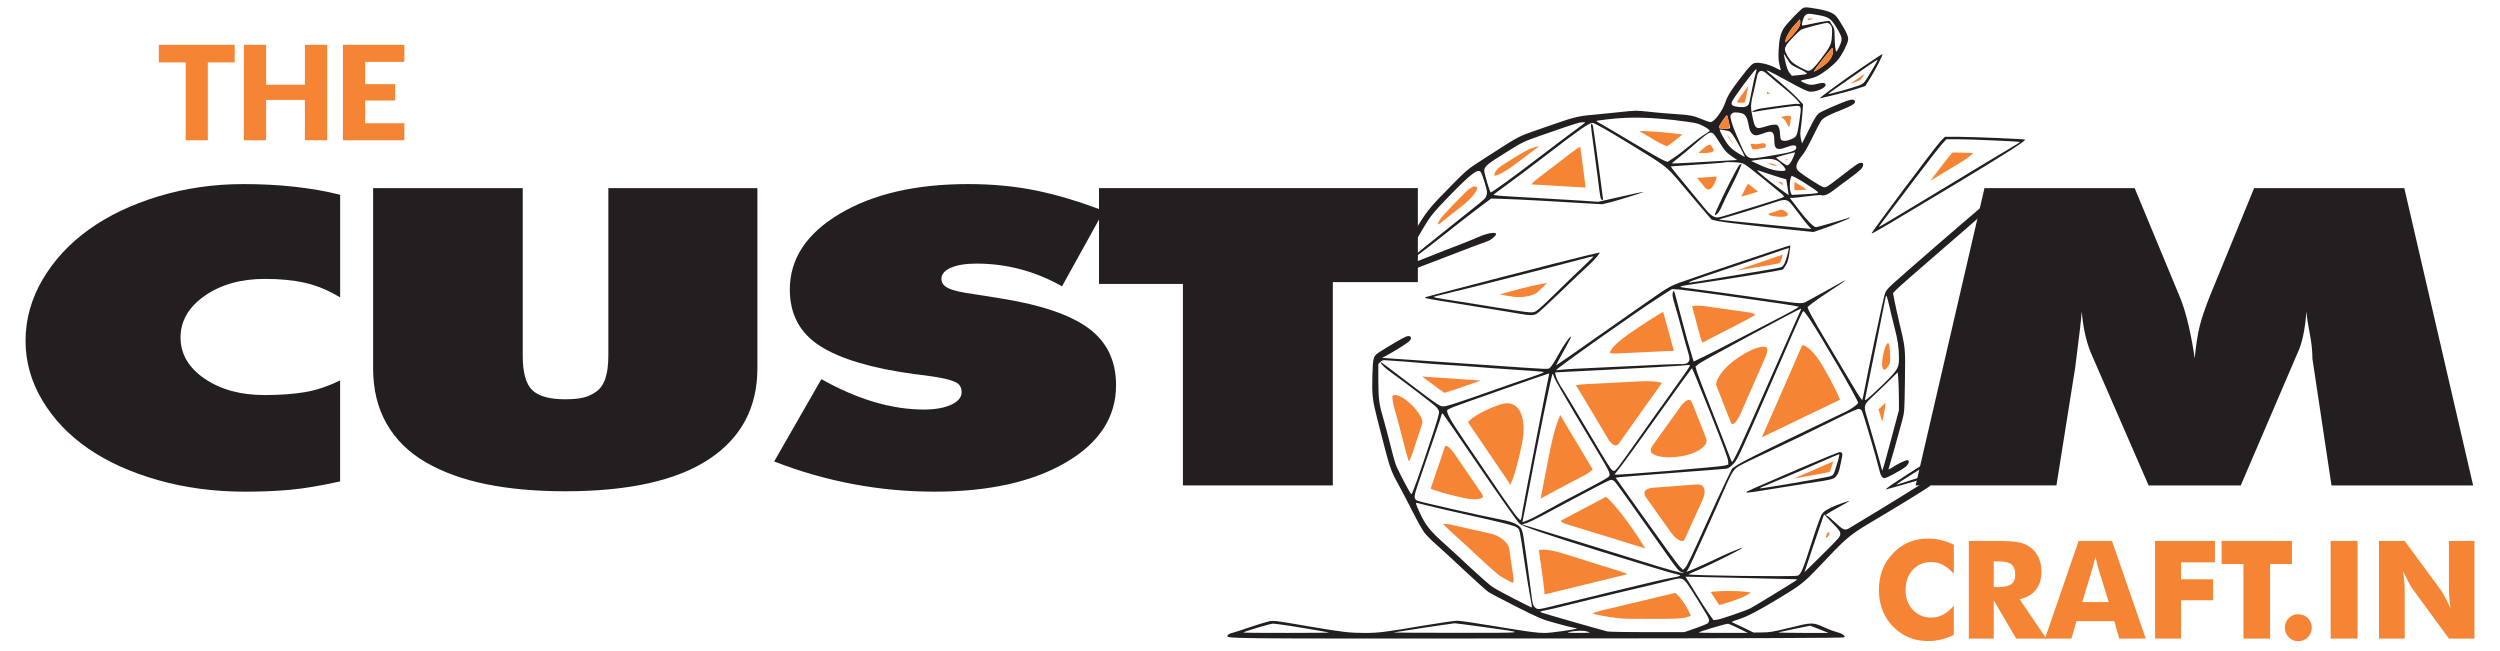 <?xml version="1.0" encoding="UTF-8"?> <svg xmlns="http://www.w3.org/2000/svg" id="Layer_2" data-name="Layer 2" viewBox="0 0 3213.01 836.06"><defs><style> .cls-1 { fill: #231f20; } .cls-1, .cls-2, .cls-3 { stroke-width: 0px; } .cls-2 { fill: none; } .cls-3 { fill: #f58435; } </style></defs><g id="Layer_1-2" data-name="Layer 1"><rect class="cls-2" width="3213.01" height="836.06"></rect><g><g><g><path class="cls-1" d="M1791.95,354.86c1.36,0,23.35-8.06,48.9-17.91,43.25-16.75,59.69-22.93,70.79-26.91,5.34-1.88,12.15-7.96,11.1-9.74-1.57-2.41-12.36-.31-22.62,4.29-5.45,2.41-16.54,6.91-24.71,10.05-8.27,3.04-27.44,10.58-42.83,16.75-15.29,6.07-28.06,10.79-28.27,10.58-.31-.31,6.49-5.65,14.97-11.94,8.48-6.28,27.23-20.73,41.57-32.15,14.35-11.41,32.67-25.76,40.84-31.73l14.76-10.99,17.8.52c9.84.31,30.26,1.36,45.55,2.2,15.29.94,39.37,2.41,53.61,3.14l25.76,1.47,10.37-2.51c12.04-3.14,43.67-12.98,43.04-13.51-.21-.21-13.4,2.62-29.42,6.28l-29.11,6.6-21.15-1.47c-11.62-.73-38.54-2.41-59.9-3.56-45.76-2.51-54.03-3.14-53.4-4.19.31-.52,7.02-5.45,14.87-11.1,7.96-5.66,33.72-25.03,57.28-43.14,38.22-29.42,50.47-37.91,54.87-37.91,2.62,0,16.44,7.75,45.45,25.45,48.9,29.84,49.63,30.37,65.86,49.64,7.64,9.11,20.21,23.87,27.85,32.88l13.93,16.23,7.64,1.88c6.81,1.57,48.48,6.49,103.14,12.04l20.11,2.09,10.26-3.46c13.4-4.61,34.97-13.19,36.34-14.56.73-.73.42-.84-.73-.42-5.86,2.09-41.15,12.25-42.41,12.25-3.14,0-11.94-8.9-22.72-23.14l-11.1-14.55h3.56c1.88,0,10.58-.94,19.27-2.09,8.69-1.15,16.44-1.78,17.38-1.47,3.46,1.36,9.11-.84,16.02-6.18,3.87-3.04,13.09-9.95,20.52-15.29,14.35-10.58,17.49-13.61,17.49-17.49,0-1.99-.52-2.51-2.93-2.51-2.93,0-5.34,1.67-29.11,20.1-13.3,10.26-15.08,11.31-18.43,11.31-2.41,0-27.23-15.81-32.46-20.73-5.13-4.71-3.46-10.47,6.49-22.72,1.78-2.3,7.12-11.94,11.73-21.47,4.61-9.53,9.53-18.85,10.89-20.73,2.93-3.77,9.32-7.23,25.55-13.61,13.61-5.44,17.8-7.96,17.8-10.58s-2.83-3.46-7.33-2.2c-8.69,2.51-36.02,14.35-39.37,17.17-2.72,2.2-5.97,7.64-12.46,20.73l-8.8,17.8-1.26-4.5c-1.36-5.23-1.36-9.95.1-19.06.52-3.56,1.26-11.1,1.68-16.65l.73-10.16-7.75-8.27c-4.29-4.61-14.14-13.61-21.89-20.11-7.75-6.49-15.08-12.67-16.23-13.82q-2.09-2.09,2.09-.31c2.3.94,13.93,7.12,25.86,13.72,14.56,8.06,23.04,12.15,26.18,12.57,7.33,1.05,20.73-4.5,20.73-8.59,0-2.72-3.46-3.35-9.42-1.68-7.85,2.2-12.25,1.99-18.43-1.15-5.76-2.93-6.28-2.62,6.39-5.03,3.46-.63,8.48-2.3,11.1-3.67,7.75-3.87,21.36-14.66,26.07-20.63,5.24-6.39,12.15-19.69,13.09-25.13.84-4.4-1.47-9.95-10.16-23.77-4.92-7.85-6.28-9.21-11.31-11.73-3.77-1.89-10.26-3.67-18.43-5.03-13.93-2.3-14.66-2.3-17.7-1.15-2.93,1.26-20,18.85-24.19,24.92-4.71,6.7-6.81,15.08-7.44,29.63-.42,9.11-.1,13.61,1.15,18.43.94,3.56,1.68,6.7,1.68,7.02s-3.46-1.26-7.64-3.46c-8.17-4.19-20.42-7.02-25.65-5.76-3.56.73-6.39,3.56-18.22,18.85-12.15,15.71-17.07,23.46-19.69,31.52-3.87,11.41-14.35,25.55-19.06,25.55-1.47,0-6.39-1.68-11.1-3.66-10.47-4.5-15.08-5.45-35.81-6.81-8.9-.52-23.56-1.78-32.57-2.83-16.13-1.78-16.75-1.78-37.7.52-11.73,1.26-27.23,2.83-34.45,3.46-16.44,1.26-25.45,3.46-46.6,10.89-9.21,3.25-22.62,7.96-29.84,10.37-16.65,5.76-21.36,8.17-45.03,23.46-10.68,6.91-24.08,15.6-29.74,19.16-8.38,5.45-14.03,10.37-28.9,25.55-30.58,31.1-32.78,33.72-48.48,60-7.85,13.09-17.59,29.22-21.78,35.81-4.19,6.6-7.96,13.61-8.48,15.5-1.15,4.19.31,6.49,3.98,6.49ZM2345.05,83.34c-6.49,4.92-13.3,9.11-13.93,8.48-.63-.52,22.62-30.16,23.67-30.16.52,0,.94,1.99.94,4.4,0,5.86-3.87,12.04-10.68,17.28ZM2319.71,20.09c2.83-2.83,4.5-2.93,16.54-.84,13.09,2.3,16.44,4.4,22.3,13.4,6.91,10.79,9.01,15.81,8.06,19.9-.73,3.77-5.13,12.88-6.49,13.72-1.15.63-2.3-10.16-2.3-21.36,0-6.91-.42-8.48-3.25-12.98l-3.25-5.13-5.86.63c-3.35.42-11.1,1.78-17.49,3.25-6.28,1.47-11.62,2.41-11.83,2.2-1.15-1.15,1.47-10.68,3.56-12.78ZM2294.47,52.76c1.26-6.07,6.07-14.45,12.46-21.15l6.39-6.91.31,3.35c.21,2.2-.52,4.92-2.2,7.75-1.47,2.41-5.97,7.96-10.16,12.25-6.7,7.02-7.43,7.54-6.81,4.71ZM2295.83,58c3.35-5.34,16.75-19.06,20.1-20.42,4.08-1.68,29.22-8.17,32.15-8.27,1.26-.1,3.25,1.15,4.5,2.72,2.09,2.62,2.3,3.87,1.88,12.88-.52,12.15-1.68,14.56-14.66,31.52-8.48,11.1-12.25,14.56-15.81,14.56-2.72,0-16.44-7.33-20.42-10.99-4.5-3.98-9.63-12.98-9.63-16.65,0-1.26.84-3.66,1.89-5.34ZM2297.2,76.22c4.4,7.12,4.5,7.23,16.02,12.67q11.62,5.55,7.96,6.39c-1.99.42-6.91,1.05-10.99,1.47l-7.33.63-2.93-3.67c-1.99-2.51-3.66-6.91-5.34-14.24-1.36-5.76-2.3-10.47-2.2-10.47.21,0,2.3,3.25,4.82,7.23ZM2189.44,265.96c-4.4-5.55-14.87-18.32-23.25-28.38-8.48-10.05-16.13-19.58-17.17-21.05l-1.67-2.72,17.49-1.15c9.74-.73,25.34-1.78,34.87-2.41,9.53-.63,17.49-1.36,17.8-1.68.31-.31,5.03-.31,10.47-.1,7.54.31,11,.94,14.14,2.72,2.3,1.15,12.98,9.42,23.67,18.22,10.68,8.8,21.26,17.49,23.56,19.37,3.14,2.51,3.77,3.56,2.83,4.5-.63.73-14.03,5.13-29.84,9.95-15.71,4.71-33.93,10.37-40.31,12.46-6.49,2.09-12.98,3.77-14.56,3.77-5.45,0-9.95-3.35-18.01-13.51ZM2285.68,219.47c-7.23-.63-15.18-3.25-27.85-9.21l-7.33-3.46,7.33-1.26c11.94-1.99,20.94-1.78,25.55.63,2.3,1.05,5.97,4.29,8.38,7.02,5.24,6.07,4.19,7.12-6.07,6.28ZM2295.62,230.36l1.68,10.16c.94,5.55,1.68,10.16,1.57,10.26-.1.1-6.39-4.4-13.93-9.95-12.88-9.42-27.96-21.99-26.49-22.09.42,0,6.07,1.88,12.56,4.08,6.6,2.2,14.77,4.82,18.22,5.86l6.39,1.68ZM2311.33,273.92c4.82,6.49,10.47,13.72,12.67,16.02l3.87,4.4-5.65-.63c-3.14-.42-29.74-3.04-59.06-5.86-29.32-2.83-53.51-5.34-53.72-5.65-.21-.21,1.88-.94,4.61-1.57,7.85-1.99,51.94-15.5,65.24-20.11,13.09-4.5,16.44-4.61,20.73-.63,1.47,1.26,6.49,7.54,11.31,14.03ZM2296.67,212.45c-1.67,0-14.56-9.42-13.93-10.16.52-.42,21.68-6.18,23.98-6.49.42-.1-.42,2.83-1.99,6.39-2.72,6.49-5.65,10.26-8.06,10.26ZM2308.82,228.79c2.93,1.47,10.68,6.28,17.28,10.68,11.62,7.75,11.94,8.06,9.01,8.8-1.57.42-9.53,1.15-17.59,1.47l-14.66.73-1.36-2.83c-2.3-5.03-1.05-21.57,1.57-21.57.21,0,2.83,1.26,5.76,2.72ZM2257.82,99.88c1.26-7.85,4.19-10.26,9.22-7.75,1.26.73,4.4,3.14,7.02,5.55,2.62,2.41,10.68,9.01,17.8,14.87,7.23,5.76,15.18,13.09,17.8,16.13,4.5,5.34,4.61,5.55,1.78,4.82-1.57-.31-10.79.52-20.84,1.99-9.95,1.47-21.57,3.14-25.86,3.67-6.7.94-13.72,3.56-12.46,4.71.21.21,2.2,0,4.5-.52,6.91-1.47,48.17-7.33,52.15-7.33,6.07,0,6.39,1.15,3.87,18.01-3.14,20.94-3.35,21.47-9.84,24.5-6.7,3.14-12.67,3.35-14.24.52-.52-1.15-1.05-4.19-1.05-6.81,0-5.13-1.47-10.05-3.46-11.31-2.3-1.47-7.43-.84-15.71,1.78-12.04,3.87-13.09,2.93-16.54-14.24-2.41-11.73-2.2-14.76,2.72-34.45,1.26-5.45,2.72-11.83,3.14-14.14ZM2257.19,88.89c.63,0,.21,2.51-.84,5.55-1.05,3.04-3.25,12.57-4.82,21.15-1.57,8.48-3.25,16.54-3.87,17.91-1.68,3.56-5.45,4.71-13.09,3.98-7.43-.84-9.84-2.3-9.01-5.86,1.05-4.4,29.53-42.72,31.62-42.72ZM2225.47,146.38c1.78-1.89,2.83-2.2,8.06-1.68,4.4.42,6.91,1.26,8.69,2.93,2.62,2.51,3.77,5.55,5.65,15.71,1.36,6.91,4.71,10.68,9.21,10.58,1.57,0,5.45-1.05,8.59-2.3,11.62-4.61,14.66-2.83,14.66,8.38,0,12.04,3.35,13.82,16.44,8.9,7.64-2.93,11.83-2.72,11.83.42,0,4.82-4.71,6.28-37.38,11.62-27.12,4.4-24.92,5.76-36.96-21.47-4.08-9.11-8.17-19.69-9.11-23.67-1.68-6.91-1.68-7.23.31-9.42ZM2227.77,174.54c4.5,6.7,15.18,26.39,14.56,27.02-.1.21-4.08-1.99-8.8-4.92-5.97-3.66-9.84-6.91-12.98-11.1-3.87-5.13-10.37-16.86-10.37-18.74,0-.31,1.26-.31,2.93,0,1.57.21,4.61.73,6.7,1.15,3.35.52,4.61,1.57,7.96,6.6ZM2219.6,148.26c.42.42,1.26,3.67,1.99,7.12.73,3.46,1.57,7.12,1.78,8.06.52,1.68-.31,1.89-6.81,1.89-5.97,0-7.44-.31-7.44-1.57,0-2.3,9.63-16.44,10.47-15.5ZM2202.01,171.82c.94.73,4.4,5.55,7.64,10.79,7.33,11.62,8.8,13.19,16.75,18.74l6.28,4.29-12.57.73c-37.38,2.3-71,3.98-71.31,3.67-.21-.21,3.35-3.35,7.96-6.91,4.61-3.56,13.61-10.99,20-16.65,19.27-16.75,21.15-17.91,25.24-14.66ZM2053.11,155.07c33.19-4.92,57.8-5.13,97.91-.84,14.14,1.57,26.91,3.46,30.89,4.71,6.7,2.09,16.13,7.96,15.29,9.42-.31.42-3.46,2.62-7.12,4.82-3.67,2.3-12.04,8.69-18.74,14.24-6.7,5.66-15.81,12.57-20.21,15.39l-7.96,5.24-4.92-1.89c-2.83-1.05-20.63-11.31-39.69-22.72-19.06-11.41-37.7-22.41-41.36-24.4-5.86-3.14-6.39-3.66-4.08-3.98ZM1936.45,195.28c20.84-12.98,21.26-13.19,44.5-21.36,23.67-8.38,44.71-15.39,48.59-16.23,2.83-.63,7.85-.84,7.85-.31,0,.21-5.97,4.82-13.3,10.16-7.43,5.34-26.39,19.58-42.2,31.73-37.59,28.8-65.24,48.8-66.07,47.96-1.57-1.57-8.27-24.5-8.27-27.96,0-5.24,3.98-8.59,28.9-23.98ZM1814.36,318.21c4.92-8.38,11.73-19.69,14.97-25.24,8.8-15.08,13.93-21.26,35.6-43.46,25.97-26.6,34.56-32.98,38.12-28.48,1.88,2.41,7.96,21.99,8.06,25.97,0,2.09-.73,5.13-1.78,6.7-2.09,3.14-1.57,2.62-53.09,43.67-20.42,16.23-40.94,32.78-45.45,36.75-4.61,3.87-8.48,6.91-8.69,6.7-.73-.63,2.09-5.76,12.25-22.62Z"></path><path class="cls-1" d="M2238.14,210.36c-.11,0-1.36.73-2.62,1.57-2.09,1.57-20.84,38.43-29.11,57.38-2.72,6.39-3.14,7.85-1.68,7.12,3.25-1.78,5.45-4.92,9.21-13.61,2.09-4.82,7.23-15.39,11.41-23.56,6.49-12.46,13.82-28.9,12.78-28.9Z"></path><path class="cls-1" d="M2338.98,126.17c0,.21.63.21,1.36-.1.63-.21,8.59-2.09,17.49-4.19,8.9-2.09,21.47-5.55,27.85-7.54l11.62-3.77,6.91-11.1c6.7-10.79,16.02-29.22,15.18-29.95-.21-.31-12.15,7.54-26.49,17.28-22.72,15.5-53.93,38.22-53.93,39.37ZM2401.8,83.97c5.97-4.08,11.1-7.33,11.31-7.12.31.21-2.72,5.76-6.6,12.25-11.52,19.16-10.68,18.22-18.85,21.26-8.38,3.04-37.38,11.1-38.01,10.47-.31-.31,8.48-6.49,52.15-36.86Z"></path><path class="cls-1" d="M2047.35,162.4c-.73-3.87-2.62-4.5-2.62-.73,0,1.36,1.15,10.89,2.62,21.15,1.47,10.16,4.08,29.84,5.86,43.77,3.56,28.9,3.77,29.53,5.86,30.26,1.26.52,1.47,0,.94-2.72-.31-1.89-1.99-14.77-3.77-28.59-2.93-22.41-7.33-53.72-8.9-63.14Z"></path><path class="cls-1" d="M2516.47,175.8h-16.86l-5.34,5.45c-7.44,7.85-89.84,117.91-88.9,118.85.63.63,22.09-12.04,101.89-60,71-42.72,96.86-59.27,95.29-60.73-.73-.73-68.38-3.56-86.08-3.56ZM2584.32,189.94c-6.81,3.98-47.65,28.48-90.79,54.66-43.14,26.07-78.54,47.33-78.75,47.12-.31-.31,4.4-6.7,45.34-60.63,16.86-22.3,33.09-43.14,36.02-46.28l5.34-5.86h14.35c7.85,0,29.01.73,47.12,1.57,18.01.73,32.98,1.68,33.19,1.89.31.21-5.13,3.67-11.83,7.54Z"></path><path class="cls-1" d="M2555.32,261.67c-2.51,0-5.13,1.47-10.68,5.97-14.56,12.04-103.77,89.43-112.25,97.38-8.17,7.64-8.8,8.59-10.79,15.5-2.2,7.85-21.36,98.64-25.13,119.37-1.26,6.91-2.62,13.19-3.04,13.93-.42.94-4.71-5.34-12.04-17.8-6.28-10.47-21.15-35.5-33.09-55.5-19.27-32.25-26.28-45.24-24.92-46.18.21-.21,2.83-2.2,5.65-4.61,2.93-2.3,13.61-9.74,23.88-16.44,10.16-6.6,18.53-12.36,18.53-12.78,0-.31-1.99.52-4.4,1.99-7.85,4.5-41.99,23.35-46.39,25.65-5.34,2.62-7.23,2.51-69.64-6.6-25.65-3.66-56.44-7.96-68.48-9.42-12.15-1.47-22.2-2.93-22.51-3.14-1.05-1.15,1.47-1.68,22.51-4.71,28.06-4.08,91.94-14.35,101.26-16.34,3.87-.84,7.33-1.47,7.54-1.47.11,0,1.68-2.2,3.46-5.03,2.41-3.77,3.56-7.33,4.82-15.29.84-5.76,1.47-10.58,1.26-10.79-.42-.42-119.79,39.79-140.95,47.44-13.72,5.03-14.87,5.65-40.84,23.66-14.66,10.16-47.44,33.09-72.78,50.89-25.24,17.91-46.18,32.36-46.39,32.25-.21-.21,4.19-8.48,9.74-18.43,5.55-9.95,9.84-18.22,9.63-18.53-1.26-1.15-9.74,10.79-16.44,23.14-4.08,7.54-8.69,14.87-10.26,16.23-3.25,2.93,5.34,3.25-83.46-2.93-64.92-4.5-120.63-8.27-128.27-8.8l-4.71-.21,4.71-2.51c8.48-4.4,27.12-16.02,29.84-18.53,5.24-4.82,2.41-9.01-4.29-6.18-3.56,1.47-21.15,11.73-32.67,19.06-8.9,5.65-9.21,6.6-9.95,30.47-.63,24.82.1,31.73,6.07,55.08,17.38,68.17,16.65,65.66,28.38,87.02,3.77,6.91,11.52,21.78,17.28,33.09,5.66,11.41,12.46,23.35,14.97,26.81,2.51,3.35,9.42,10.26,15.39,15.5,5.97,5.13,22.41,20.31,36.55,33.61,14.24,13.3,27.85,25.55,30.47,27.33,2.51,1.68,18.74,10.26,36.02,18.95,30.16,15.18,32.15,16.02,50.26,21.05,10.37,2.93,20.84,5.55,23.35,5.97,2.41.42,4.29.84,4.08,1.05-1.05,1.05-33.82,5.65-40.52,5.65-11,0-19.69-1.15-66.28-8.9-22.3-3.77-43.46-6.81-46.91-6.81s-23.14,2.83-43.67,6.28c-49.32,8.38-57.49,9.42-75.29,9.42-19.27,0-28.06-1.05-68.9-7.96-52.36-8.9-48.17-8.48-57.7-5.97-4.61,1.15-15.29,4.61-23.98,7.54-8.59,3.04-17.7,5.86-20.21,6.49-2.51.63-4.82,1.78-5.13,2.72-1.78,4.71-20.63,4.5,397.18,4.29,289.43-.21,394.35-.63,395.19-1.47,1.78-1.78-3.14-5.24-9.74-6.7-2.93-.73-10.05-3.35-15.71-5.97-15.18-6.81-16.02-6.81-44.71.31-21.78,5.34-25.86,6.07-35.6,6.07l-10.99.11-12.04-5.86c-6.6-3.25-13.19-6.39-14.56-6.91-2.3-.84-1.57-1.26,6.28-3.77,11.94-3.77,26.6-11.41,52.78-27.33,32.15-19.58,31.31-18.95,64.71-54.24,21.05-22.3,29.11-28.9,50.79-41.78,39.58-23.46,75.29-45.45,78.01-47.85,1.57-1.47,2.83-3.46,2.83-4.5,0-4.71-7.02-2.62-20.94,6.28-9.53,6.18-82.31,50.58-85.55,52.25-5.03,2.72-7.54,1.67-17.28-7.64-5.13-4.92-10.05-8.9-10.89-8.9-3.46,0-.73-1.99,12.77-9.42,7.85-4.29,15.08-8.38,16.02-9.11,2.09-1.68-17.7,5.34-23.14,8.06-11,5.66-11.62,6.39-15.71,17.38-2.2,5.76-7.54,21.68-11.94,35.5-8.27,26.07-11.52,33.4-15.39,34.76-4.5,1.57-142.2-.1-140.32-1.78.42-.42,6.7-3.14,13.93-6.18,12.88-5.45,52.99-25.45,54.98-27.44.94-1.05-1.78-.1-14.87,5.24-2.83,1.15-12.04,5.45-20.73,9.53-13.3,6.39-34.56,15.71-35.81,15.71-.21,0,.63-1.26,1.78-2.93,1.89-2.51,34.77-75.39,49.95-110.26,3.14-7.43,7.33-15.18,9.42-17.59,3.87-4.5,5.97-5.65,41.68-22.41,30.79-14.45,53.72-25.45,104.09-50.37,6.6-3.25,13.09-5.86,14.45-5.86,1.26,0,3.04,1.05,3.87,2.3,1.57,2.41,18.95,61.26,22.09,74.66,1.99,8.69,3.98,12.04,7.12,12.04,2.83,0,21.89-10.37,27.23-14.76,4.4-3.67,5.45-8.27,1.78-8.27-2.62,0-13.4,5.34-19.79,9.74-2.62,1.78-4.4,2.51-4.08,1.68.84-2.2,14.87-51.94,17.91-63.77,2.51-9.53,2.62-11.62,3.14-49.74.52-44.4,1.05-39.79-7.96-78.12-1.99-8.27-4.4-19.48-5.45-24.82l-1.88-9.74,4.61-4.82c2.51-2.62,26.81-23.88,53.82-47.23,62.62-54.14,65.13-56.34,66.39-60,1.05-2.93.94-3.04-2.41-3.04ZM2213.32,347.64c22.72-7.54,51.31-17.28,63.35-21.47,12.15-4.29,22.2-7.54,22.41-7.33.21.21-.73,4.19-1.99,9.01-2.51,9.42-4.5,13.51-7.33,15.29-1.05.63-10.99,2.62-22.2,4.4-11.1,1.78-36.86,6.07-57.28,9.53-20.31,3.35-37.7,6.18-38.64,6.18-4.29,0,3.14-2.72,41.68-15.6ZM1653.2,813.41c-30.79.11-55.71-.21-55.29-.52,1.47-1.47,36.02-11.73,38.43-11.41,1.47.21,5.45.73,8.9,1.05,6.6.63,61.05,9.74,62.83,10.37.63.31-24.08.52-54.87.52ZM1872.47,813.3c-45.45,0-82.1-.21-81.26-.52,1.15-.42,73.61-11.31,78.33-11.73.73-.1,16.75,1.99,35.6,4.61,59.06,8.17,61.26,7.64-32.67,7.64ZM2306.51,808.17c10.68-2.09,19.58-3.87,19.9-3.98.31,0,5.76,1.99,12.04,4.61l11.52,4.61h-32.99c-18.12,0-32.25-.31-31.41-.73.84-.31,10.26-2.3,20.94-4.5ZM2343.17,664.29l1.26-3.14,10.37,10.79c9.11,9.32,10.37,11.1,10.37,14.35s-1.78,5.44-23.04,26.49c-12.67,12.57-23.04,22.72-23.04,22.62,0-.42,22.93-68.17,24.08-71.1ZM2314.26,396.85c.42-.11.63.52.31,1.15-.31.73-4.19,9.32-8.59,19.16-4.4,9.74-22.2,50.05-39.48,89.53-27.96,63.88-38.74,86.91-40.52,86.91-.42,0-2.93-6.28-5.76-13.93-2.83-7.54-12.36-32.25-21.26-54.66-8.9-22.51-17.07-43.77-18.12-47.33l-1.78-6.6,4.82-3.87c4.08-3.35,127.75-70.16,130.37-70.37ZM2221.17,597.07l-5.13,1.36c-7.02,1.78-139.58,12.67-140.74,11.52-.21-.31,2.09-3.56,5.34-7.33,3.14-3.66,25.45-34.35,49.42-68.06,24.08-33.72,44.09-61.36,44.4-61.36.42,0,11,25.76,23.56,57.28,16.44,41.36,22.83,58.64,23.04,61.99l.11,4.61ZM2134.26,380.83l14.66-9.32,9.42.63c5.24.42,32.25,3.98,60.21,7.96,78.22,11.2,79.69,11.41,85.87,12.57,3.14.63,6.49,1.26,7.33,1.57.84.31-10.68,6.81-25.65,14.45-14.97,7.64-39.69,20.52-54.98,28.59-15.29,7.96-33.72,17.49-41.05,20.94l-13.3,6.39-1.57-4.82c-3.77-12.04-9.43-32.04-15.81-56.76-8.48-32.67-7.75-30.16-8.9-28.27-1.68,2.62-1.15,6.91,1.99,16.96,1.67,5.34,5.55,18.95,8.48,30.16,2.93,11.2,6.49,24.08,7.96,28.59,3.04,9.95,3.14,12.67.42,15.39-1.78,1.78-3.56,2.09-13.3,2.09-6.28,0-23.87.73-39.16,1.57-15.29.73-45.03,2.2-65.97,3.14-20.94.84-40.94,1.99-44.4,2.51-3.46.52-6.39.73-6.6.63-1.36-1.15,105.87-76.96,134.35-94.98ZM2010.38,478.01c6.49-.42,30.89-1.57,54.24-2.72,44.5-2.2,95.4-5.13,98.96-5.65,1.15-.21,3.66-.42,5.55-.52,2.93-.1,3.25.1,2.41,1.68-1.36,2.62-12.99,19.16-28.27,40.42-7.23,9.84-24.29,34.03-38.12,53.61-27.54,38.95-28.48,40.31-31.21,40.31s-4.4-2.51-33.93-52.36c-14.87-25.03-28.8-48.17-30.89-51.31-4.92-7.23-9.01-15.29-9.84-19.48l-.73-3.35,11.83-.63ZM2142.43,712.98c12.98,18.53,15.6,21.57,19.27,22.51,1.47.31,2.41.84,2.2,1.05-.73.84-23.04-5.44-50.37-14.03-14.45-4.61-50.37-15.71-79.79-24.71-29.32-9.01-58.85-18.01-65.45-20.11l-12.04-3.67,5.76-1.78c3.14-1.05,11.41-4.92,18.32-8.69,6.91-3.77,22.51-12.04,34.56-18.43,12.15-6.39,29.11-15.39,37.7-20,8.69-4.61,16.75-8.38,17.91-8.38,1.26-.1,3.25.73,4.4,1.68,1.89,1.67,19.9,26.91,67.54,94.56ZM1995.41,480.52c.42,0,1.26,1.99,1.99,4.4.84,2.51,13.09,24.08,27.33,47.96,14.35,23.88,30.05,50.26,35.08,58.64,8.59,14.56,9.95,17.91,8.17,20.52-1.26,1.99-8.27,5.86-37.91,21.36-15.81,8.17-35.81,18.95-44.29,23.77-8.59,4.92-18.64,10.05-22.41,11.41l-6.81,2.62.52-2.41c.31-1.36,2.3-11.41,4.4-22.3,16.75-87.86,32.67-165.97,33.93-165.97ZM1991.01,479.89c.1.1-.21,1.99-.73,4.29-2.09,8.69-32.36,164.82-33.51,172.25-2.09,14.45-1.57,13.93-7.43,7.43-2.72-3.14-15.29-20.73-27.75-39.27-12.57-18.53-30.79-45.45-40.63-59.79-18.01-26.39-23.35-36.44-20.31-38.33.73-.52,4.19-2.09,7.64-3.56,6.7-2.72,122.41-43.35,122.73-43.04ZM1813.94,635.18c-1.57-.52-18.12-32.04-20.42-38.95-1.26-3.46-4.29-14.87-6.91-25.45-2.62-10.58-6.49-24.92-8.48-31.94-5.76-19.16-6.6-25.97-6.7-49.74v-21.26l2.62-2.62c2.51-2.41,3.25-2.62,8.69-2.09,3.25.31,10.68.84,16.44,1.15,5.76.31,17.28,1.26,25.65,2.09,8.38.84,24.19,1.99,35.08,2.62,11,.63,28.17,1.78,38.22,2.62,10.05.84,29.42,2.3,42.93,3.14,36.55,2.3,42.93,2.83,42.93,3.77,0,.42-6.49,2.93-14.35,5.55-7.96,2.51-35.08,12.04-60.32,20.94-25.24,9.01-48.38,16.65-51.41,16.96-5.13.63-6.07.42-11.52-3.14-3.35-2.09-13.82-9.84-23.46-17.17-40.94-31.31-48.38-36.86-48.38-35.92,0,2.2,5.86,7.75,14.97,14.14,14.24,10.05,51.83,38.85,55.81,42.62,1.89,1.88,3.77,4.71,4.08,6.28.52,2.09-2.2,11.73-10.05,35.18-15.08,45.66-24.4,71.52-25.45,71.21ZM1968.92,780.73c-.63.63-43.88-21.78-50.58-26.28-3.56-2.3-16.02-13.3-27.75-24.19-11.73-10.99-27.12-25.24-34.35-31.62-18.01-16.02-24.19-23.77-31.41-39.37-5.45-11.83-5.97-13.61-3.46-12.88,1.05.31,7.75,1.99,14.97,3.77,7.23,1.88,33.82,7.96,59.16,13.61,28.17,6.18,48.06,11.2,51.2,12.67,4.82,2.3,5.34,2.93,6.6,7.75.73,2.83,3.25,18.64,5.55,35.08,2.41,16.44,5.66,36.86,7.33,45.45,1.68,8.69,2.93,15.81,2.72,16.02ZM1974.15,781.68c-3.87-2.41-4.71-5.34-6.39-20.52-.84-7.23-3.14-24.61-5.13-38.74-2.09-14.14-4.19-28.8-4.71-32.78-.52-3.87-1.88-8.59-2.93-10.47-2.72-4.82-11.21-8.69-24.92-11.2-25.24-4.82-106.91-23.25-109.11-24.71-3.98-2.51-3.87-5.45,1.26-20.31,2.72-7.75,8.8-25.65,13.61-39.79,4.71-14.14,10.05-29.63,11.83-34.56,1.78-4.92,3.77-10.99,4.4-13.51.63-2.51,1.57-4.19,2.09-3.67.42.52,6.18,8.69,12.77,18.22,6.6,9.53,21.57,31.41,33.3,48.69,22.93,33.82,50.47,72.88,52.67,74.66,4.82,3.87,33.4,13.72,104.4,35.71,44.61,13.82,84.19,25.86,87.96,26.81,14.66,3.66,15.18,3.87,13.61,4.71-.84.42-4.61,1.36-8.38,1.99-13.61,2.51-31.94,6.81-84.29,19.58-29.32,7.12-61.47,14.97-71.31,17.38-17.49,4.29-18.01,4.29-20.73,2.51ZM2029.65,813.41c-15.92.11-18.74-.52-8.8-1.99,8.38-1.15,15.6-1.05,20.21.52,3.87,1.26,3.04,1.36-11.41,1.47ZM2164.63,812.46h-47.64c-26.18,0-49.32-.42-51.31-.94-9.32-2.3-81.47-23.04-84.3-24.19-3.04-1.36-2.83-1.47,6.28-3.25,5.24-.94,18.64-4.19,29.84-7.12,11.2-2.83,42.62-10.47,69.63-16.86,27.12-6.39,53.51-12.67,58.64-14.03,13.19-3.56,15.5-3.46,19.79.63,3.04,2.93,10.16,14.03,27.54,42.62,4.08,6.81,4.4,9.95,1.05,12.15-1.36.84-8.48,3.66-16.02,6.28l-13.51,4.71ZM2234.79,807.75l11.52,5.65h-31.83c-17.49.11-31.62-.21-31.2-.52,1.47-1.47,35.92-11.73,37.91-11.2,1.15.21,7.33,2.93,13.61,6.07ZM2171.12,741.26c2.83,0,33.82.73,68.9,1.57,35.18.84,65.24,1.57,67.02,1.57,2.62,0,2.83.21,1.57,1.36-1.47,1.36-54.77,33.93-59.16,36.13-5.86,2.93-37.49,13.82-42.09,14.45l-5.24.63-5.76-8.17c-3.14-4.61-8.8-13.19-12.57-19.27-3.67-6.07-9.21-14.87-12.15-19.69l-5.44-8.59h4.92ZM2372.38,529c-3.14,1.47-12.98,6.18-21.89,10.47-8.9,4.29-36.96,17.8-62.3,29.95-25.34,12.15-49.64,24.5-54.03,27.33l-7.96,5.24-8.06,16.54c-4.5,9.01-17.38,36.96-28.59,61.99-13.61,30.37-21.36,46.6-23.46,48.69l-3.04,3.14-4.5-4.5c-2.41-2.41-21.89-29.01-43.25-59.16l-38.85-54.66,4.29-.73c2.41-.31,33.51-2.83,69.22-5.55,35.71-2.62,66.6-5.13,68.59-5.34,2.62-.42,5.13-2.09,8.9-5.97,4.82-5.03,6.81-8.9,24.5-48.9,10.58-23.88,27.96-63.46,38.53-87.96,22.62-52.15,26.07-59.69,27.33-59.69.63,0,3.87,4.08,7.23,9.11,14.14,20.84,63.04,105.13,63.04,108.69,0,1.68-9.53,8.59-15.71,11.31ZM2430.6,564.29c-9.84,36.65-11.83,43.35-11.94,39.58-.1-1.67-14.76-52.99-20.1-70.58-3.35-10.68-2.51-13.93,5.65-21.26,3.56-3.25,12.78-12.15,20.63-19.69l14.14-13.93.63,7.12c.42,3.87.73,14.76.84,24.29l.11,17.28-9.95,37.17ZM2434.58,419.89c4.5,17.07,5.97,27.23,5.97,40s-1.15,15.29-19.69,33.4c-17.8,17.28-24.92,23.25-23.98,20.11.31-1.05,6.28-30.47,13.3-65.34,6.91-34.87,12.88-64.5,13.19-65.97.52-2.2.73-2.3,1.57-.84.52.94,2.09,6.91,3.46,13.09,1.36,6.18,4.19,17.7,6.18,25.55Z"></path><path class="cls-1" d="M1832.89,381.67c-1.05.31-1.78.84-1.47,1.05.84.84,17.07,3.67,66.07,11.41,27.12,4.29,52.88,8.59,57.49,9.42,10.68,1.99,15.71,1.99,19.9-.21,1.88-.94,15.81-13.72,31.1-28.48,15.29-14.76,31.41-30.16,36.02-34.14,7.44-6.6,15.6-16.44,13.51-16.13-.42.11-8.38,1.88-17.59,4.08-25.13,5.97-193.2,49.42-205.03,52.99ZM2036.35,341.14c-6.6,6.07-22.83,21.78-36.13,34.76-19.69,19.37-24.92,23.98-28.48,25.03-3.98,1.26-8.9.63-53.93-6.6-27.23-4.4-54.45-8.8-60.52-9.63-12.15-1.89-15.08-2.51-14.24-3.35.21-.31,6.28-1.78,13.4-3.46,14.66-3.25,148.8-37.38,174.14-44.29,9.21-2.51,16.96-4.29,17.28-4.08.31.21-4.92,5.45-11.52,11.62Z"></path><path class="cls-1" d="M2555.21,545.65l-16.75,9.95c-9.21,5.45-36.02,21.99-59.69,36.75-41.99,26.28-60.32,38.64-53.61,36.34.63-.21,8.38-2.41,16.96-4.71,25.45-6.91,99.69-30.26,106.08-33.3q5.86-2.83,7.33-9.53c1.15-5.24,1.26-9.95.63-21.15l-.94-14.35ZM2552.59,579.47c-1.05,5.13-1.47,5.65-6.6,8.17-3.04,1.47-18.43,6.81-34.24,11.73-27.54,8.69-69.53,21.99-73.09,23.25-4.82,1.68,4.5-4.4,43.77-28.8,23.35-14.56,48.8-30.47,56.55-35.6l14.14-9.21.31,12.57c.11,6.91-.21,14.97-.84,17.91Z"></path><path class="cls-1" d="M2313.32,601.88c-67.96,29.32-69.95,30.16-68.8,30.89,1.36.84,8.38-.21,51-7.23,19.06-3.04,39.69-6.39,45.86-7.23,6.18-.94,12.88-2.41,14.87-3.35,3.98-1.88,7.23-7.54,8.38-14.56.42-2.3,1.36-6.81,2.2-10.16,1.78-7.02,1.15-9.21-2.62-9.21-1.47.1-24.4,9.42-50.89,20.84ZM2362.75,590.16c-.94,3.35-2.72,9.42-4.08,13.4-2.2,6.7-2.72,7.23-6.6,8.59-4.61,1.68-89.64,16.23-90.37,15.5-.21-.21,1.15-1.05,3.04-1.88,1.99-.84,14.45-5.97,27.64-11.52,13.3-5.55,34.77-14.76,47.64-20.52,12.98-5.65,23.67-10.16,23.88-10.05.21.21-.31,3.14-1.15,6.49Z"></path></g><g><path class="cls-3" d="M2396.64,94.58c-5.09,8.32-5.81,8.59-9.94,10.14-2.11.75-5.14,1.71-8.58,2.75,5.31-3.69,11.48-8,18.52-12.89Z"></path><path class="cls-3" d="M2480.7,232.43c15.08-19.83,26.38-34.21,28.06-36.02l.17-.17c.55-.1,1.38-.19,2.35-.19h4.67c3.78,0,11.19.18,20.1.49-2.27,2.51-6.94,6.6-15.64,11.85l-39.7,24.04Z"></path><path class="cls-3" d="M2529.42,577.89c7.01-4.43,12.61-6.48,12.47-4.51-.13,1.97-5.77,5.97-12.66,8.35-6.89,2.38-6.82.6.19-3.84Z"></path><path class="cls-3" d="M2350.81,684.17c.96,1.02.13,3.62-1.9,5.72-2.03,2.1-2.84,1.24-1.77-1.89,1.07-3.13,2.71-4.85,3.67-3.83Z"></path><path class="cls-3" d="M2209.2,777.17c-3.41-5.18-7.61-11.52-10.59-16.4,4.57-.63,12.24-1.2,23.12-1.2,2.54,0,5.17.03,7.89.1,9.91.23,16.57,1.09,20.76,1.96-4.45,2.68-7.55,4.51-8.49,4.98-1.54.78-7.58,3.11-17.64,6.6-6.59,2.28-11.89,3.68-14.83,4.29l-.21-.33Z"></path><path class="cls-3" d="M1944.35,748.92c-.27,0-1.05-.08-2.39-.8-10.21-5.45-13.14-7.23-13.98-7.8-1.16-.77-8.19-6.43-25.71-22.58-11.5-10.86-27.17-25.34-34.73-31.96-5.75-5.15-9.74-8.94-12.87-12.25.63-.1,1.45-.17,2.45-.17,2.25,0,4.96.34,7.84,1l26.88,6.07c9.54,2.09,17.76,3.96,24.61,5.57,12.01,2.84,22.1,12.18,23.09,18.64.75,4.86,1.58,10.59,2.47,16.95.96,6.57,2.01,13.55,3.05,20.15.78,4.88-.28,6.93-.58,7.17h-.12Z"></path><path class="cls-3" d="M2117.03,795.34c-9.48,0-17.64-.04-24.46-.11-12.66-.12-33.22-3.14-45.82-6.71-.09-.02-.17-.04-.26-.07,2.17-1.06,5.65-2.37,10.94-3.64,10.83-2.61,22.63-5.44,33.68-8.04,27.17-6.4,53.66-12.79,58.81-14.05l3.07-.81c2.38,1.72,7.72,7.34,12.76,15.36,4.04,6.42,6.25,11.35,7.23,14.21l-6.2,2.15c-2.14.72-13.38,1.71-26.85,1.71h-22.9Z"></path><path class="cls-3" d="M1810.79,593.16c-.41-.93-.72-1.69-.89-2.22-.99-2.71-3.68-12.37-6.62-24.22-2.65-10.72-6.57-25.26-8.53-32.42-2.84-9.36-4.41-15.28-5.2-22.18-.21-1.79-.02-3.21.52-3.82.38-.43,1.27-.68,2.43-.68,3.77,0,9.23,2.45,14.62,6.54,14.71,11.18,22.33,25.34,20.9,29.79-1.25,3.95-2.84,8.75-4.79,14.62-3.03,9.2-5.72,17.25-8.09,24.31-1.59,4.72-3.12,8.04-4.35,10.28Z"></path><path class="cls-3" d="M1855.72,504.49c-2.34-1.47-10.5-7.48-22.39-16.46l-5.51-4.2c8.94.83,22.04,1.74,31.23,2.22,10.8.68,27.85,1.8,37.81,2.59l6.14.48c-26.71,9.53-42.52,14.63-46.71,15.75-.29-.19-.57-.37-.57-.38Z"></path><path class="cls-3" d="M1980.02,640.83c4.06-21.2,7.93-41.15,11.5-59.24,5.17-26.23,10.45-41.45,13.69-48.19,1.95,3.28,3.63,6.13,4.87,8.22,14.38,23.85,30.07,50.24,35.07,58.66l1.74,2.94c-1.3,1.59-4.46,4.35-9.3,6.91l-15.4,8.09c-14.93,7.73-32.79,17.41-42.18,22.62Z"></path><path class="cls-3" d="M1935.89,615.09c-12.61-18.69-30.88-45.63-40.81-60.03-3.3-4.83-6.05-8.94-8.33-12.41.91-2.39,13.65-13.08,40.19-22.43,3.54-1.25,6.89-1.88,9.96-1.88,5.73,0,10.45,2.2,14.02,6.54,7.14,8.67,9.11,24.61,5.38,43.75-5.87,30.28-11.74,47.24-15.16,54.22-1.72-2.54-3.48-5.13-5.24-7.76Z"></path><path class="cls-3" d="M1895.1,641.64c-4.47,0-9.71-.67-15.57-1.98-20.95-4.68-35.06-9.2-40.88-11.59l13.45-39.46c1.74-5.25,3.54-10.62,5.23-15.58.13-.08.32-.12.55-.12,1.77,0,6.08,2.5,11.54,10.48l16.74,24.52c5.74,8.45,11.74,17.16,17.52,25.53,1.92,2.79,2.4,4.83,2.04,5.54-.57,1.07-3.85,2.67-10.6,2.67Z"></path><path class="cls-3" d="M1984.81,759.42c-.82-7.51-3.13-25.1-5.22-39.45l-1.87-12.94c.83-.26,2.41-.57,5.17-.57,6.85,0,16.53,1.88,27.23,5.28,11.72,3.74,25.64,8.11,42.16,13.22l30.48,9.44c4.35,1.35,6.94,2.57,8.45,3.48-.81.31-1.9.66-3.34,1l-102.91,25.11-.17-4.58Z"></path><path class="cls-3" d="M2114.47,704.89c-16.37-5.21-48.71-15.16-75.72-23.39l-24.24-7.43c-5.61-1.72-8.09-3.65-8.88-4.59.26-.11.71-.46,1.46-.86l15.85-8.4c12.18-6.38,29.2-15.41,37.77-19.97,1.16-.63,2.26-1.21,3.32-1.77,4.34,3.3,15.97,15.65,31.4,37.42,8.87,12.51,15.2,22.38,19.04,28.99Z"></path><path class="cls-3" d="M2161.85,695.29c-2.96,0-8.41-2.79-14.06-10.66-5.56-7.74-11.82-16.5-18.39-25.81l-13.79-19.41c-1.22-1.74-3.1-5.04-1.87-7.68,1.22-2.63,5.25-4.46,10.76-4.89l55.1-4.21c.52-.03,1.05-.06,1.55-.06,3.96,0,6.73,1.19,8.23,3.54,2.28,3.56,1.75,9.82-1.42,16.73-4.46,9.71-9.32,20.4-13.94,30.66-3.3,7.42-6.12,13.66-8.52,18.9-1.31,2.88-2.95,2.88-3.64,2.88Z"></path><path class="cls-3" d="M2145.13,587.71c-14.57,0-21.66-3.75-23.3-6.96-1.27-2.48.46-5.76,2.12-8.09,6.6-9.18,13.57-18.93,20.12-28.17l16.2-22.58c4.25-5.93,8.3-8.03,10.48-8.03.57,0,2.28,0,3.74,3.6l7.8,19.38c4,10.09,7.48,18.94,10.42,26.52,1.01,2.63.69,5.21-.98,7.89-4.23,6.75-17.82,14.35-38.66,16.1-2.78.23-5.43.34-7.94.34Z"></path><path class="cls-3" d="M2076.62,572.4c-2.4,0-6.16-2.01-9.53-7.68l-12.25-20.61c-.24-.42-22.1-37.15-29.52-49.09,3.43-.55,8.45-1.12,15.07-1.46,0,0,53.58-2.68,67.66-3.44,2.87-.16,5.62-.23,8.21-.23,10.79,0,16.86,1.28,19.71,2.29l-6.51,9.11c-6.16,8.41-19.95,27.83-32.62,45.71l-16.19,22.92c-1.77,2.48-3.48,2.48-4.04,2.48Z"></path><path class="cls-3" d="M2074.91,454.36c-4.76,0-5.98-1.06-6-1.07-.04-1.11,3.21-9.21,22.88-22.94,21.02-14.66,37.7-25.12,45.65-29.65,1.84,6.18,4.71,16.35,7.01,25.34,2.1,8.03,4.85,18.21,6.81,24.88-8.64.21-23.16.85-35.35,1.57l-39.33,1.82-1.67.03Z"></path><path class="cls-3" d="M2187.6,440.41c-1.3-3.98-3.15-10.06-5.15-17.44-2.02-7.48-4.18-15.63-6.4-24.21l-1.35-5.18c1.41-.36,3.76-.7,7.29-.7,2.71,0,5.75.21,9,.64,7.92,1.08,16.56,2.29,25.23,3.53l30.48,4.35c6.13.88,8.4,2.3,9.08,2.86-.51.19-1.99,1.95-6.52,4.31l-26.04,13.64-6.91,3.55c-10.56,5.44-21.57,11.11-28.71,14.66Z"></path><path class="cls-3" d="M2226.48,545.29c-.34,0-1.48-.92-2.56-3.68,0,0-15.44-39.29-17.83-45.44-2.89-7.48,10.66-27.98,38.49-43.06,11.99-6.51,18.86-7.48,21.89-7.48,1.28,0,3.55.18,4.32,1.36.95,1.43.97,5.54-2.05,12.38l-18.45,41.98c-3.14,7.19-8.14,18.62-13.52,30.75-4.42,9.97-8.84,13.19-10.29,13.19Z"></path><path class="cls-3" d="M2414.19,525.69l1.48-.88c1.76-1.65,4.49-4.25,7.7-7.31-.41,5.64-2.05,15.54-4.37,24.5-2.19-7.46-4.62-15.61-4.81-16.31Z"></path><path class="cls-3" d="M2428.3,444.83c.68,5.05.96,9.8.96,15.04,0,6.04,0,8.18-4.4,13.22-5.23,6-7.69-1.66-4.75-16.39,2.94-14.73,7.07-20.12,8.18-11.87Z"></path><path class="cls-3" d="M2267.64,554.5c10.61-23.96,28.07-63.56,38.68-88.2l9.26-21.32c.56-1.28.92-1.28,1.29-1.28,3.89,0,14.34,7.32,25.81,26.95,11.98,20.55,19.59,36.49,22.08,43.11l-3.54,1.67c-5.37,2.56-12,5.72-18.14,8.71-6.65,3.24-78.4,37.73-78.74,37.89l3.3-7.52Z"></path><path class="cls-3" d="M2305.16,615.05c12.44-5.26,27.37-11.67,37.25-16.14l11.8-5.11c.66-.28,1.28-.52,1.87-.75-.88,2.94-1.89,6.17-2.73,8.61-.36,1.09-1.31,4.07-1.77,4.68,0-.01-.6.18-1.36.44-2.57.78-23.95,4.63-45.07,8.25Z"></path><path class="cls-3" d="M2231.13,347.76c18.81-6.33,38.09-12.97,47.47-16.23,5.19-1.8,9.47-3.25,12.8-4.36-2.22,8.22-3.66,10.56-4.49,11.06-.75.2-8.03,1.75-20.2,3.72-7.31,1.12-21.11,3.4-35.57,5.82Z"></path><path class="cls-3" d="M2294.5,52.76c1.25-6.04,6.15-14.47,12.53-21.19,0,0,1.43-1.53,3.19-3.42,1.76-1.89,3.27-2.68,3.36-1.77l.17,1.65c.23,2.16-.57,4.9-2.28,7.75-1.37,2.39-5.92,7.97-10.14,12.3-6.72,6.95-7.4,7.52-6.83,4.67Z"></path><path class="cls-3" d="M2323.09,25.94c.33-.93.69-1.72.98-2.12l1.15-.3c1.25,0,3.13.22,5.87.66-1.48.31-6.87,1.52-8,1.77Z"></path><path class="cls-3" d="M2331.18,91.83c-.57-.57,22.67-30.19,23.69-30.19.57,0,.91,2.05.91,4.44,0,5.81-3.87,12.07-10.71,17.2-6.49,5.01-13.21,9.11-13.9,8.54Z"></path><path class="cls-3" d="M2305.08,91.26l-.03-.07c.09.04.18.1.28.14-.11-.02-.2-.06-.24-.08Z"></path><path class="cls-3" d="M2296.4,158.51c-1.34-2.86-3.33-5.51-6.25-7.28-.34-.23-.7-.44-1.08-.63-.62-.32,2.03-.97,5.98-1.5,3.94-.53,7.01,0,6.84,1.16-.11.76-.22,1.47-.31,2.08-.38,2.6-.78,5.32-1.17,7.8-.68,4.3-1.71,3.24-4-1.63Z"></path><path class="cls-3" d="M2270.71,120.66l.75-3.06,1.95,1.84,1.32,1.09c-.96.12-1.86.19-2.7.19-.5,0-.93-.02-1.31-.06Z"></path><path class="cls-3" d="M2238.52,132c-1,0-2.09-.06-3.3-.17-1.34-.17-2.34-.32-3.08-.48,2.41-4.04,8.65-12.86,14.72-21-.28,1.46-.55,2.91-.79,4.33-1.98,10.42-3.24,15.83-3.56,16.76-.21.39-2.3.56-3.98.56Z"></path><path class="cls-3" d="M2219.66,148.21c.46.46,1.25,3.76,2.05,7.18.28,1.37.57,2.79.84,4.05.47,2.23.37,5.68-1.84,5.79-1,.05-2.31.07-4.01.07-6.04,0-7.52-.23-7.52-1.59,0-2.28,9.68-16.4,10.48-15.49Z"></path><path class="cls-3" d="M2227.39,184.74c-.83-.86-1.6-1.74-2.32-2.66-1.56-2.06-3.55-5.28-5.3-8.34.72.29,1.38,1.06,3.38,4,1.09,1.65,2.6,4.16,4.24,7Z"></path><path class="cls-3" d="M2250.4,187.59c-1.05-2.39-.14-3.34,2.21-2.77,1.47.36,2.93.53,4.34.53,1.9,0,4.07-.39,6.17-.93,3.34-.86,5.99-.3,6.27,1.67.28,1.96-.41,3.7-1.78,3.92-1.24.2-2.48.4-2.48.4-5.33.87-9.54,1.56-11.96,1.56-.17,0-.32,0-.43,0-.24-.01-1.29-1.98-2.33-4.37Z"></path><path class="cls-3" d="M2294.82,204.84c.39-.17.86-.32,1.39-.46.5-.14,1-.28,1.49-.4-.47.82-.88,1.46-1.23,1.95-.47-.3-1.02-.67-1.65-1.09Z"></path><path class="cls-3" d="M2284.15,213.59c-3.67-.57-7.75-1.72-12.79-3.68.24,0,.48-.01.7-.01,5.61,0,7.99.93,8.75,1.33.72.33,1.94,1.18,3.34,2.36Z"></path><path class="cls-3" d="M2284.07,232.99c1.43.45,2.66.82,3.56,1.09l3.27.87h-.07c-.37,0-.02.62.09,1.33l.32,2.04c-.89-.66-5.73-4.24-7.18-5.33Z"></path><path class="cls-3" d="M2306.46,244.41c-.52-2.26-.49-6.95-.12-10.55,2.39,1.21,8.57,5.04,16.01,9.9-1.56.09-12.37.66-12.37.66l-1.74.04c-.7,0-1.3-.02-1.78-.06Z"></path><path class="cls-3" d="M2274.7,274.05c3.36-1.08,6.23-2.03,8.35-2.75,1.78-.62,3.35-1.14,4.69-1.57,2.61-.82,7.01,1.22,9.54,4.48,2.53,3.26-3.42,5.18-13.21,4.23-9.79-.95-13.99-2.91-9.37-4.39Z"></path><path class="cls-3" d="M2245.19,238.21c.59-1.18,1.37-1.71,1.88-1.71l8.02,6.16,4.39,3.62s-12.93,3.89-18.23,5.53c-1.21.37-2.37.65-3.4.81.97-1.94,6.01-11.74,7.34-14.41Z"></path><path class="cls-3" d="M2195.59,243.56c-1.84,0-3.4-1.43-4.39-2.65-3.29-3.98-6.79-8.21-10.08-12.14,1.2-.18,2.63-.33,4.28-.44l15.46-.99,5.62-.41c-.36,2.02-1.33,5.34-3.64,10.03-2,4.07-4.78,6.6-7.25,6.6Z"></path><path class="cls-3" d="M2190.74,189.52c3.51-3,7.1-4.35,7.92-3.11.47.72.96,1.48,1.46,2.27.83,1.32,1.59,2.53,2.31,3.64,1.29,2-2.76,3.9-9.09,4.26-6.33.36-10.89.14-10.19-.48.43-.38.86-.76,1.27-1.12,1.88-1.64,4.1-3.57,6.31-5.46Z"></path><path class="cls-3" d="M2142.41,188.13c-2.81-1.08-8.82-3.89-16.42-8.34-5.32-3.1-11.52-6.81-18.45-10.99l-.83-.5c12.29.18,25.65,1.11,42.56,2.94,5.05.58,9.34,1.11,12.95,1.59-.56.44-1.09.89-1.61,1.31-6.69,5.74-14.82,11.88-18.19,13.99Z"></path><path class="cls-3" d="M1856.49,274.96c4.16-4.6,9.46-10.11,16.71-17.51,4.23-4.33,8.03-8.14,11.39-11.43,6.37-6.23,12.73-8.21,13.71-4.73.98,3.48-7.28,13.84-18.41,22.71-5.39,4.29-12.04,9.58-20.17,16.04,0,0-4.41,3.51-8.91,7.09-4.92,3.92-3.28-2.26,5.69-12.18Z"></path><path class="cls-3" d="M1920.55,225.12c-.7-2.61,3.7-8.59,10.15-12.76,4.27-2.76,8.73-5.52,11.78-7.41,8.57-5.35,13.47-8.4,18.02-10.76,10.3-5.33,18.36-6.95,16.98-5.89-.84.65-1.67,1.29-2.5,1.92-9.9,7.59-18.71,14.26-26.39,20.02-14.65,10.97-27.34,17.49-28.04,14.88Z"></path><path class="cls-3" d="M2034.17,240.86c-11.69-.8-38.7-2.39-60.2-3.55l-6.17-.34c2.02-2.19,5.26-5.23,10.23-9,7.72-5.85,16.03-12.18,24.23-18.48,5.09-3.94,11.46-8.85,18.05-13.85,4.41-3.34,8.03-5.7,10.67-7.22,1.61,11.44,3.82,28.08,5.31,40.25l1.22,9.69c.16,1.18.12,2.1.02,2.75l-3.36-.24Z"></path><path class="cls-3" d="M1952.03,381.84c-2.5,0-4.98-.17-7.33-.53l-17.4-2.75c6.87-2.15,16.06-4.76,27.74-7.74,14.77-3.77,25.82-6,33.31-7.13-3.75,3.68-7.91,7.76-11.8,11.48-3.98,3.8-14.53,6.67-24.52,6.67Z"></path></g></g><g><path class="cls-3" d="M301.61,57.61v22.56h-34.52v100.11h-28.46v-100.11h-34.52v-22.56h97.5Z"></path><path class="cls-3" d="M420.5,180.28h-28.63v-51.86h-49.84v51.86h-28.63V57.61h28.63v51.27h49.84v-51.27h28.63v122.67Z"></path><path class="cls-3" d="M519.68,57.61v21.89h-50.35v28.63h38.56v21.05h-38.56v29.22h50.35v21.89h-78.97V57.61h78.97Z"></path></g><g><path class="cls-1" d="M437.12,382.24c-15.11-9.14-30.16-15.39-45.15-18.76-14.99-3.36-32.11-5.04-51.36-5.04-30.95,0-56.79,7.24-77.5,21.73-20.72,14.49-31.07,32.34-31.07,53.55s10.29,38.85,30.89,52.91c20.59,14.06,46.24,21.09,76.95,21.09,19.98,0,37.34-1.25,52.09-3.75,14.74-2.5,29.8-7.54,45.15-15.13v129.87c-24.86,5.52-46.19,9.1-63.97,10.74-17.79,1.64-37.17,2.46-58.12,2.46-39.73,0-77.08-4.96-112.04-14.88-34.97-9.92-64.89-23.45-89.75-40.62-24.86-17.16-44.48-37.77-58.85-61.83-14.38-24.06-21.57-49.63-21.57-76.71s7.31-53.81,21.93-78.65c14.62-24.84,34.42-46.22,59.41-64.16,24.98-17.94,54.77-32.17,89.38-42.69,34.6-10.52,71.04-15.78,109.31-15.78,46.3,0,87.73,4.57,124.29,13.71v131.94Z"></path><path class="cls-1" d="M973.4,473.3c0,50.54-20.78,89.51-62.33,116.94-41.55,27.42-103.15,41.14-184.79,41.14-38.02,0-71.96-3.06-101.81-9.18-29.85-6.12-55.69-15.52-77.5-28.2-21.81-12.68-38.51-29.15-50.08-49.41-11.58-20.26-17.36-44.02-17.36-71.27v-231.55h192.29v215.25c0,21.73,4.08,36.52,12.25,44.37,8.16,7.85,22.24,11.77,42.22,11.77,9.01,0,16.51-.65,22.48-1.94,5.97-1.29,11.7-3.84,17.18-7.63,5.48-3.79,9.5-9.53,12.06-17.2,2.56-7.67,3.84-17.46,3.84-29.36v-215.25h191.56v231.55Z"></path><path class="cls-1" d="M1055.66,487.27c46.3,26.04,90.17,39.07,131.6,39.07,14.62,0,26.38-2.07,35.28-6.21,8.89-4.14,13.34-9.48,13.34-16.04,0-4.48-1.34-7.98-4.02-10.48-2.69-2.5-8.29-4.74-16.82-6.73-8.53-1.98-21.81-4.01-39.85-6.08-54.59-7.41-94.93-19.4-121-35.96-26.08-16.56-39.11-40.79-39.11-72.7,0-39.49,21.38-71.96,64.15-97.4,42.77-25.44,97.79-38.16,165.05-38.16,30.95,0,59.83,2.72,86.64,8.15,26.81,5.43,56.05,14.19,87.73,26.26l-53.74,97.02c-34.36-19.49-71.04-29.23-110.03-29.23-13.65,0-24.56,1.77-32.72,5.3-8.17,3.54-12.25,8.32-12.25,14.36,0,5.18,3.11,9.23,9.32,12.16,6.22,2.94,17.24,5.43,33.08,7.5l35.46,5.69c51.18,8.28,88.4,21.08,111.68,38.42,23.27,17.33,34.91,41.61,34.91,72.83,0,41.05-21.45,74.12-64.34,99.22-42.9,25.09-99.31,37.64-169.25,37.64s-139.53-12.94-205.81-38.81l60.68-105.81Z"></path><path class="cls-1" d="M1412.45,241.76h409.79v120.82h-109.3v261.3h-192.65v-258.97h-107.84v-123.15Z"></path><path class="cls-1" d="M2550.44,241.76h193.02l57.03,137.38c7.55,17.42,13.89,42,19.01,73.73.48,3.45.85,6.04,1.1,7.76,1.7-17.42,3.89-31.43,6.58-42.04,2.68-10.61,7.18-23.76,13.52-39.45l56.3-137.38h193.02l88.46,382.12h-182.05l-24.49-162.73c0-10-1.16-20.87-3.47-32.6-2.32-11.73-3.72-21.12-4.2-28.2-1.96,23.97-5.73,41.65-11.33,53.04l-73.11,170.49h-118.44l-74.21-170.49c-6.1-14.83-10-32.51-11.7-53.04-.73,10.18-3.54,34.15-8.41,71.92l-24.13,151.6h-180.95l88.46-382.12Z"></path></g><g><path class="cls-3" d="M2511.06,700.09v37.38c-4.69-5.2-9.36-9.02-14.02-11.45-4.66-2.43-9.64-3.64-14.96-3.64-9.83,0-17.79,3.36-23.88,10.07-6.09,6.72-9.13,15.47-9.13,26.28,0,10.06,3.1,18.4,9.3,25.03s14.1,9.95,23.71,9.95c5.31,0,10.3-1.21,14.96-3.64,4.66-2.43,9.33-6.27,14.02-11.53v37.46c-5.43,2.63-10.83,4.6-16.2,5.92s-10.8,1.97-16.29,1.97c-6.86,0-13.19-.82-18.99-2.44-5.8-1.63-11.13-4.1-15.99-7.42-9.38-6.29-16.52-14.2-21.43-23.75-4.92-9.54-7.37-20.29-7.37-32.24,0-9.6,1.56-18.33,4.67-26.19,3.11-7.86,7.82-14.99,14.1-21.39,5.94-6.12,12.65-10.69,20.1-13.72,7.46-3.03,15.76-4.54,24.91-4.54,5.49,0,10.92.66,16.29,1.97,5.37,1.32,10.77,3.29,16.2,5.92Z"></path><path class="cls-3" d="M2530.34,820.72v-125.51h35.75c14,0,23.76.64,29.28,1.93s10.27,3.44,14.27,6.47c4.52,3.43,7.99,7.8,10.42,13.12,2.43,5.32,3.64,11.18,3.64,17.58,0,9.72-2.39,17.62-7.16,23.7-4.77,6.09-11.73,10.13-20.88,12.13l34.21,50.58h-38.66l-28.81-49.12v49.12h-32.06ZM2562.41,754.53h6.34c7.37,0,12.76-1.26,16.16-3.77,3.4-2.51,5.1-6.46,5.1-11.83,0-6.29-1.59-10.76-4.76-13.42-3.17-2.66-8.5-3.99-15.99-3.99h-6.86v33.01Z"></path><path class="cls-3" d="M2628.17,820.72l43.29-125.51h42.87l43.38,125.51h-34.04l-6.34-22.46h-48.61l-6.52,22.46h-34.03ZM2676.09,773.82h34.04l-12.78-41.41c-.4-1.26-.94-3.29-1.63-6.09-.69-2.8-1.57-6.4-2.66-10.8-.75,3.09-1.47,6.03-2.19,8.83-.71,2.8-1.44,5.49-2.18,8.06l-12.6,41.41Z"></path><path class="cls-3" d="M2769.71,820.72v-125.51h76.9v27.52h-43.55v21.78h41.07v26.92h-41.07v49.3h-33.35Z"></path><path class="cls-3" d="M2883.31,820.72v-95.85h-28.12v-29.66h90.45v29.66h-28.12v95.85h-34.21Z"></path><path class="cls-3" d="M2936.55,806.66c0-4.86,1.64-8.94,4.93-12.26,3.29-3.31,7.36-4.97,12.22-4.97s9.12,1.66,12.43,4.97c3.31,3.32,4.97,7.4,4.97,12.26s-1.67,8.97-5.01,12.35c-3.34,3.37-7.47,5.06-12.39,5.06s-8.86-1.69-12.17-5.06c-3.31-3.37-4.97-7.49-4.97-12.35Z"></path><path class="cls-3" d="M2995.36,820.72v-125.51h34.55v125.51h-34.55Z"></path><path class="cls-3" d="M3057.52,820.72v-125.51h33.01l47.41,64.56c.91,1.32,2.41,3.96,4.5,7.93,2.08,3.97,4.39,8.7,6.9,14.19-.69-5.2-1.19-9.83-1.5-13.89-.31-4.06-.47-7.66-.47-10.8v-61.98h32.83v125.51h-32.83l-47.41-64.81c-.97-1.32-2.5-3.96-4.59-7.93-2.09-3.97-4.36-8.64-6.82-14.02.68,5.26,1.18,9.92,1.5,13.97.31,4.06.47,7.66.47,10.8v61.98h-33.01Z"></path></g></g></g></svg> 